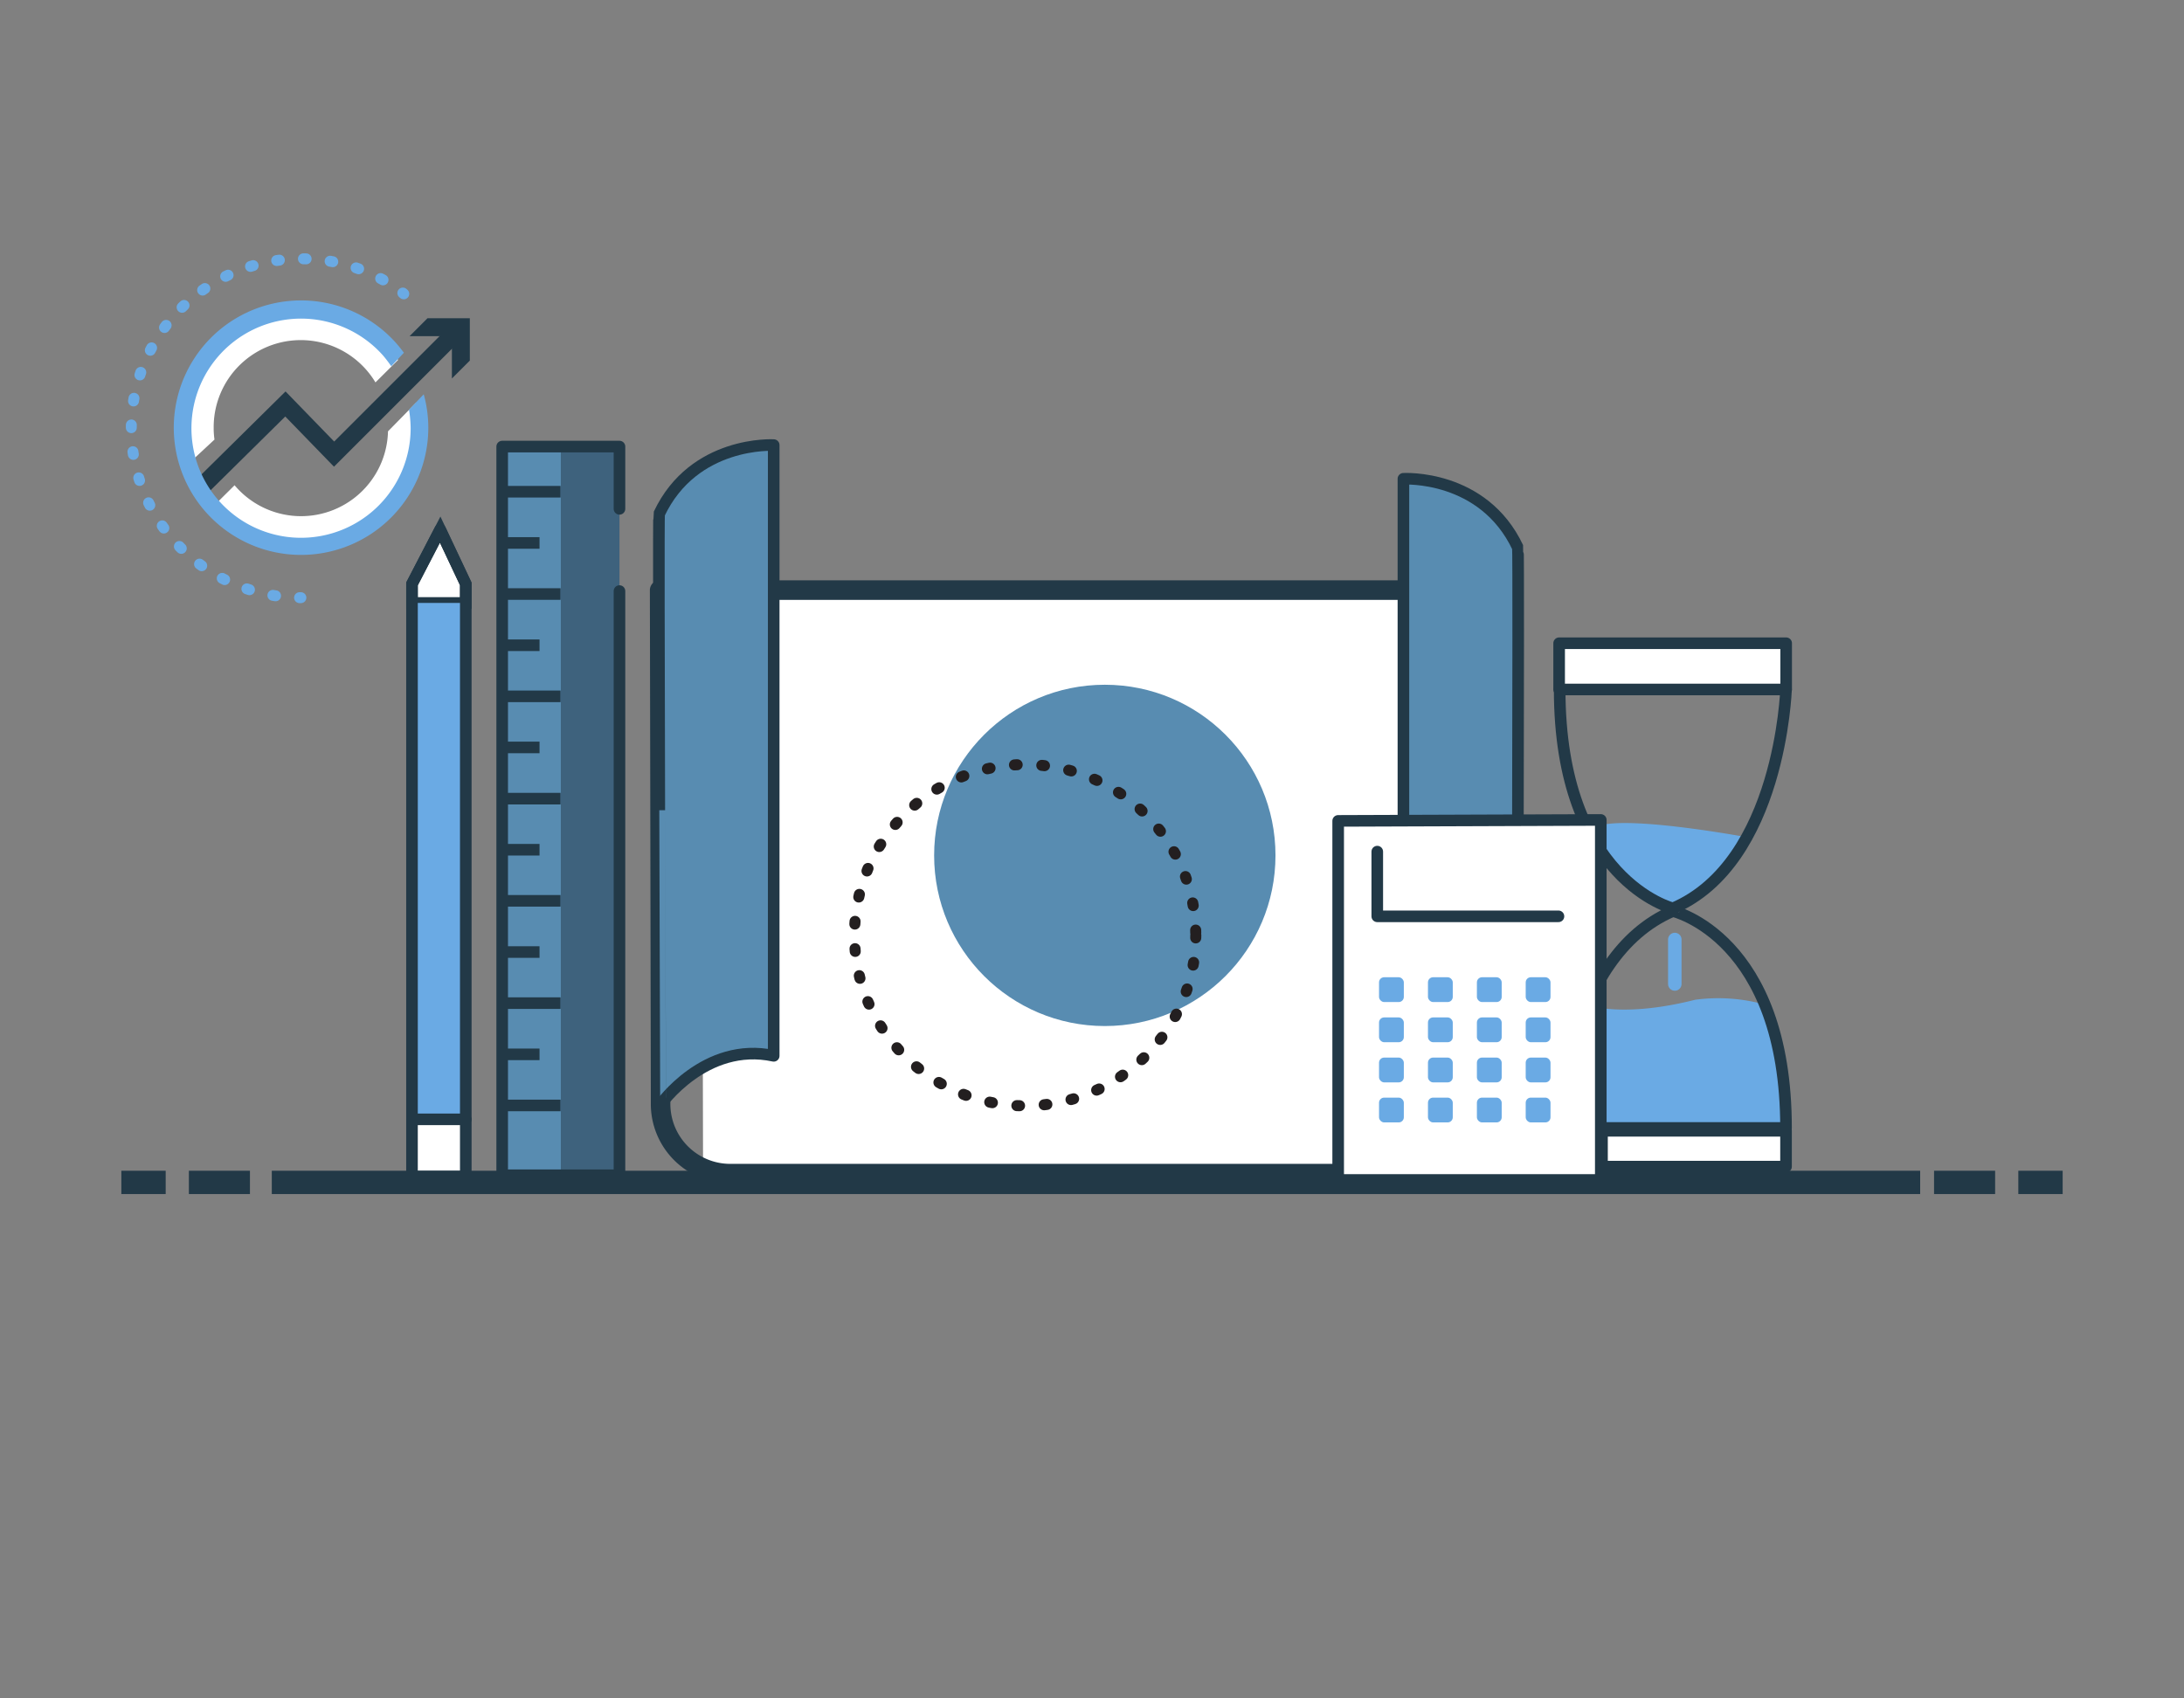<svg id="Without_text" data-name="Without text" xmlns="http://www.w3.org/2000/svg" viewBox="0 0 162 126"><rect x="0" y="0" width="162" height="126" fill="#808080" stroke="none"/><defs><style>.cls-1,.cls-3,.cls-8{fill:#fff;}.cls-1,.cls-10,.cls-12,.cls-15,.cls-17,.cls-4,.cls-7,.cls-8{stroke:#223947;}.cls-1,.cls-12,.cls-15,.cls-7{stroke-miterlimit:10;}.cls-1,.cls-17,.cls-4,.cls-7,.cls-8{stroke-width:0.86px;}.cls-2{fill:#6aaae4;}.cls-10,.cls-11,.cls-12,.cls-13,.cls-14,.cls-15,.cls-4,.cls-7,.cls-9{fill:none;}.cls-10,.cls-11,.cls-13,.cls-14,.cls-17,.cls-4,.cls-8,.cls-9{stroke-linecap:round;stroke-linejoin:round;}.cls-5{fill:#3e627d;}.cls-17,.cls-6{fill:#588cb1;}.cls-13,.cls-14,.cls-9{stroke:#6aaae4;}.cls-9{stroke-width:1px;}.cls-10{stroke-width:1.45px;}.cls-11{stroke:#231f20;stroke-width:0.82px;stroke-dasharray:0.2 1.83;}.cls-12{stroke-width:1.73px;}.cls-13,.cls-14{stroke-width:0.81px;}.cls-14{stroke-dasharray:0.2 1.79;}.cls-15{stroke-width:1.31px;}.cls-16{fill:#223947;}</style></defs><polygon class="cls-1" points="30.56 44.73 30.56 43.32 32.65 39.29 34.55 43.32 34.55 44.73 30.56 44.73"/><rect class="cls-2" x="30.56" y="44.73" width="3.98" height="38.31"/><rect class="cls-3" x="30.56" y="83.11" width="3.98" height="4.18"/><polygon class="cls-4" points="30.56 87.29 30.56 43.32 32.65 39.29 34.55 43.32 34.55 87.29 30.56 87.29"/><line class="cls-4" x1="30.56" y1="83.04" x2="34.55" y2="83.04"/><polygon class="cls-5" points="37.25 87.19 37.25 33.13 45.95 33.13 45.95 37.75 45.95 87.19 37.25 87.19"/><rect class="cls-6" x="37.25" y="33.13" width="4.35" height="54.05"/><polyline class="cls-4" points="45.95 43.85 45.95 87.19 37.25 87.19 37.25 33.13 45.95 33.13 45.95 37.75"/><line class="cls-7" x1="37.25" y1="36.48" x2="41.58" y2="36.48"/><line class="cls-7" x1="37.25" y1="40.28" x2="40.02" y2="40.28"/><line class="cls-7" x1="37.25" y1="47.87" x2="40.02" y2="47.87"/><line class="cls-7" x1="37.25" y1="55.45" x2="40.02" y2="55.45"/><line class="cls-7" x1="37.25" y1="63.04" x2="40.02" y2="63.04"/><line class="cls-7" x1="37.25" y1="70.63" x2="40.02" y2="70.63"/><line class="cls-7" x1="37.25" y1="78.22" x2="40.02" y2="78.22"/><line class="cls-7" x1="37.25" y1="44.07" x2="41.58" y2="44.07"/><line class="cls-7" x1="37.25" y1="51.66" x2="41.58" y2="51.66"/><line class="cls-7" x1="37.25" y1="59.25" x2="41.58" y2="59.25"/><line class="cls-7" x1="37.25" y1="66.83" x2="41.58" y2="66.83"/><line class="cls-7" x1="37.25" y1="74.42" x2="41.58" y2="74.42"/><line class="cls-7" x1="37.25" y1="82.01" x2="41.58" y2="82.01"/><path class="cls-2" d="M129.57,62.11a11.66,11.66,0,0,1-5.48,5.28s-3.47-.87-6-5.24C116.76,59.72,129.57,62.11,129.57,62.11Z"/><path class="cls-2" d="M132.48,83.68H115.65a28.6,28.6,0,0,1,2.09-9.13s2.54,1,8-.38a12.8,12.8,0,0,1,5.24.38A24.08,24.08,0,0,1,132.48,83.68Z"/><path class="cls-4" d="M115.69,51.15h16.79s-.42,12.84-8.39,16.24C124.09,67.39,115.69,65.3,115.69,51.15Z"/><path class="cls-4" d="M132.48,83.68H115.65s.47-12.69,8.44-16.09C124.09,67.59,132.48,69.53,132.48,83.68Z"/><rect class="cls-8" x="118.83" y="83.89" width="13.65" height="2.66"/><polygon class="cls-3" points="52.06 43.78 108.7 43.78 108.7 87.07 52.15 87.07 52.06 43.78"/><rect class="cls-8" x="115.65" y="47.72" width="16.84" height="3.43"/><line class="cls-9" x1="124.23" y1="69.7" x2="124.23" y2="73"/><path class="cls-10" d="M48.93,43.78H108.7V87.07H54.17A5.17,5.17,0,0,1,49,81.92v-1Z"/><circle class="cls-6" cx="81.95" cy="63.46" r="12.66"/><circle class="cls-11" cx="76.04" cy="69.38" r="12.66"/><line class="cls-12" x1="20.16" y1="87.72" x2="142.43" y2="87.72"/><line class="cls-12" x1="14.01" y1="87.72" x2="18.54" y2="87.72"/><line class="cls-12" x1="9" y1="87.72" x2="12.29" y2="87.72"/><line class="cls-12" x1="147.99" y1="87.72" x2="143.46" y2="87.72"/><line class="cls-12" x1="153" y1="87.72" x2="149.71" y2="87.72"/><path class="cls-13" d="M22.32,44.34h-.1"/><path class="cls-14" d="M20.44,44.2a12.57,12.57,0,0,1,1.88-25,12.45,12.45,0,0,1,6.82,2"/><path class="cls-13" d="M29.88,21.74l.07.06"/><polyline class="cls-15" points="14.78 36.28 21.17 29.97 24.78 33.69 33.8 24.67"/><polygon class="cls-16" points="33.52 28.08 33.52 24.94 30.38 24.94 31.71 23.61 34.85 23.61 34.85 26.75 33.52 28.08"/><path class="cls-17" d="M112.59,40.63c-2.57-5.46-8.49-5.11-8.49-5.11,0,.17,0,49,0,49h8.43S112.67,40.79,112.59,40.63Z"/><path class="cls-17" d="M48.89,38.13c2.58-5.46,8.5-5.11,8.5-5.11,0,.17,0,45.31,0,45.31-5.1-1.1-8.42,3.65-8.42,3.65S48.82,38.28,48.89,38.13Z"/><polygon class="cls-3" points="101.69 61.42 101.69 86.33 118.74 86.33 118.74 61.35 101.69 61.42"/><polygon class="cls-8" points="99.26 60.9 99.26 87.54 118.74 87.54 118.74 60.83 99.26 60.9"/><path class="cls-3" d="M30.89,29.85,28.78,32A6.45,6.45,0,0,1,17.4,36l-1.19,1.18s-.82.08-.39.55a8.78,8.78,0,0,0,15.07-7.84Z"/><path class="cls-3" d="M14.48,33.94l1.43-1.33a5.73,5.73,0,0,1-.06-.84,6.46,6.46,0,0,1,12-3.4l1.68-1.67a8.79,8.79,0,0,0-15.61,7.55C14,34.59,14.48,33.94,14.48,33.94Z"/><path class="cls-2" d="M30.34,30.4a8.94,8.94,0,0,1,.12,1.37,8.13,8.13,0,1,1-2.05-5.4,9.38,9.38,0,0,1,.61.8l.94-1c-.18-.24-.37-.48-.58-.72a9.44,9.44,0,1,0,2.39,6.27,9.32,9.32,0,0,0-.34-2.47Z"/><polyline class="cls-4" points="102.16 63.18 102.16 67.98 115.6 67.98"/><rect class="cls-2" x="102.29" y="72.5" width="1.84" height="1.84" rx="0.38"/><rect class="cls-2" x="105.92" y="72.5" width="1.84" height="1.84" rx="0.38"/><rect class="cls-2" x="109.55" y="72.5" width="1.84" height="1.84" rx="0.38"/><rect class="cls-2" x="102.29" y="75.48" width="1.84" height="1.84" rx="0.38"/><rect class="cls-2" x="105.92" y="75.48" width="1.84" height="1.84" rx="0.38"/><rect class="cls-2" x="109.55" y="75.48" width="1.84" height="1.84" rx="0.38"/><rect class="cls-2" x="102.29" y="78.46" width="1.84" height="1.84" rx="0.38"/><rect class="cls-2" x="105.92" y="78.46" width="1.84" height="1.84" rx="0.38"/><rect class="cls-2" x="109.55" y="78.46" width="1.84" height="1.84" rx="0.38"/><rect class="cls-2" x="102.29" y="81.43" width="1.84" height="1.84" rx="0.38"/><rect class="cls-2" x="105.92" y="81.43" width="1.84" height="1.84" rx="0.38"/><rect class="cls-2" x="109.55" y="81.43" width="1.84" height="1.84" rx="0.38"/><rect class="cls-2" x="113.17" y="72.5" width="1.84" height="1.84" rx="0.38"/><rect class="cls-2" x="113.17" y="75.48" width="1.84" height="1.84" rx="0.38"/><rect class="cls-2" x="113.17" y="78.46" width="1.84" height="1.84" rx="0.38"/><rect class="cls-2" x="113.17" y="81.43" width="1.84" height="1.84" rx="0.38"/></svg>